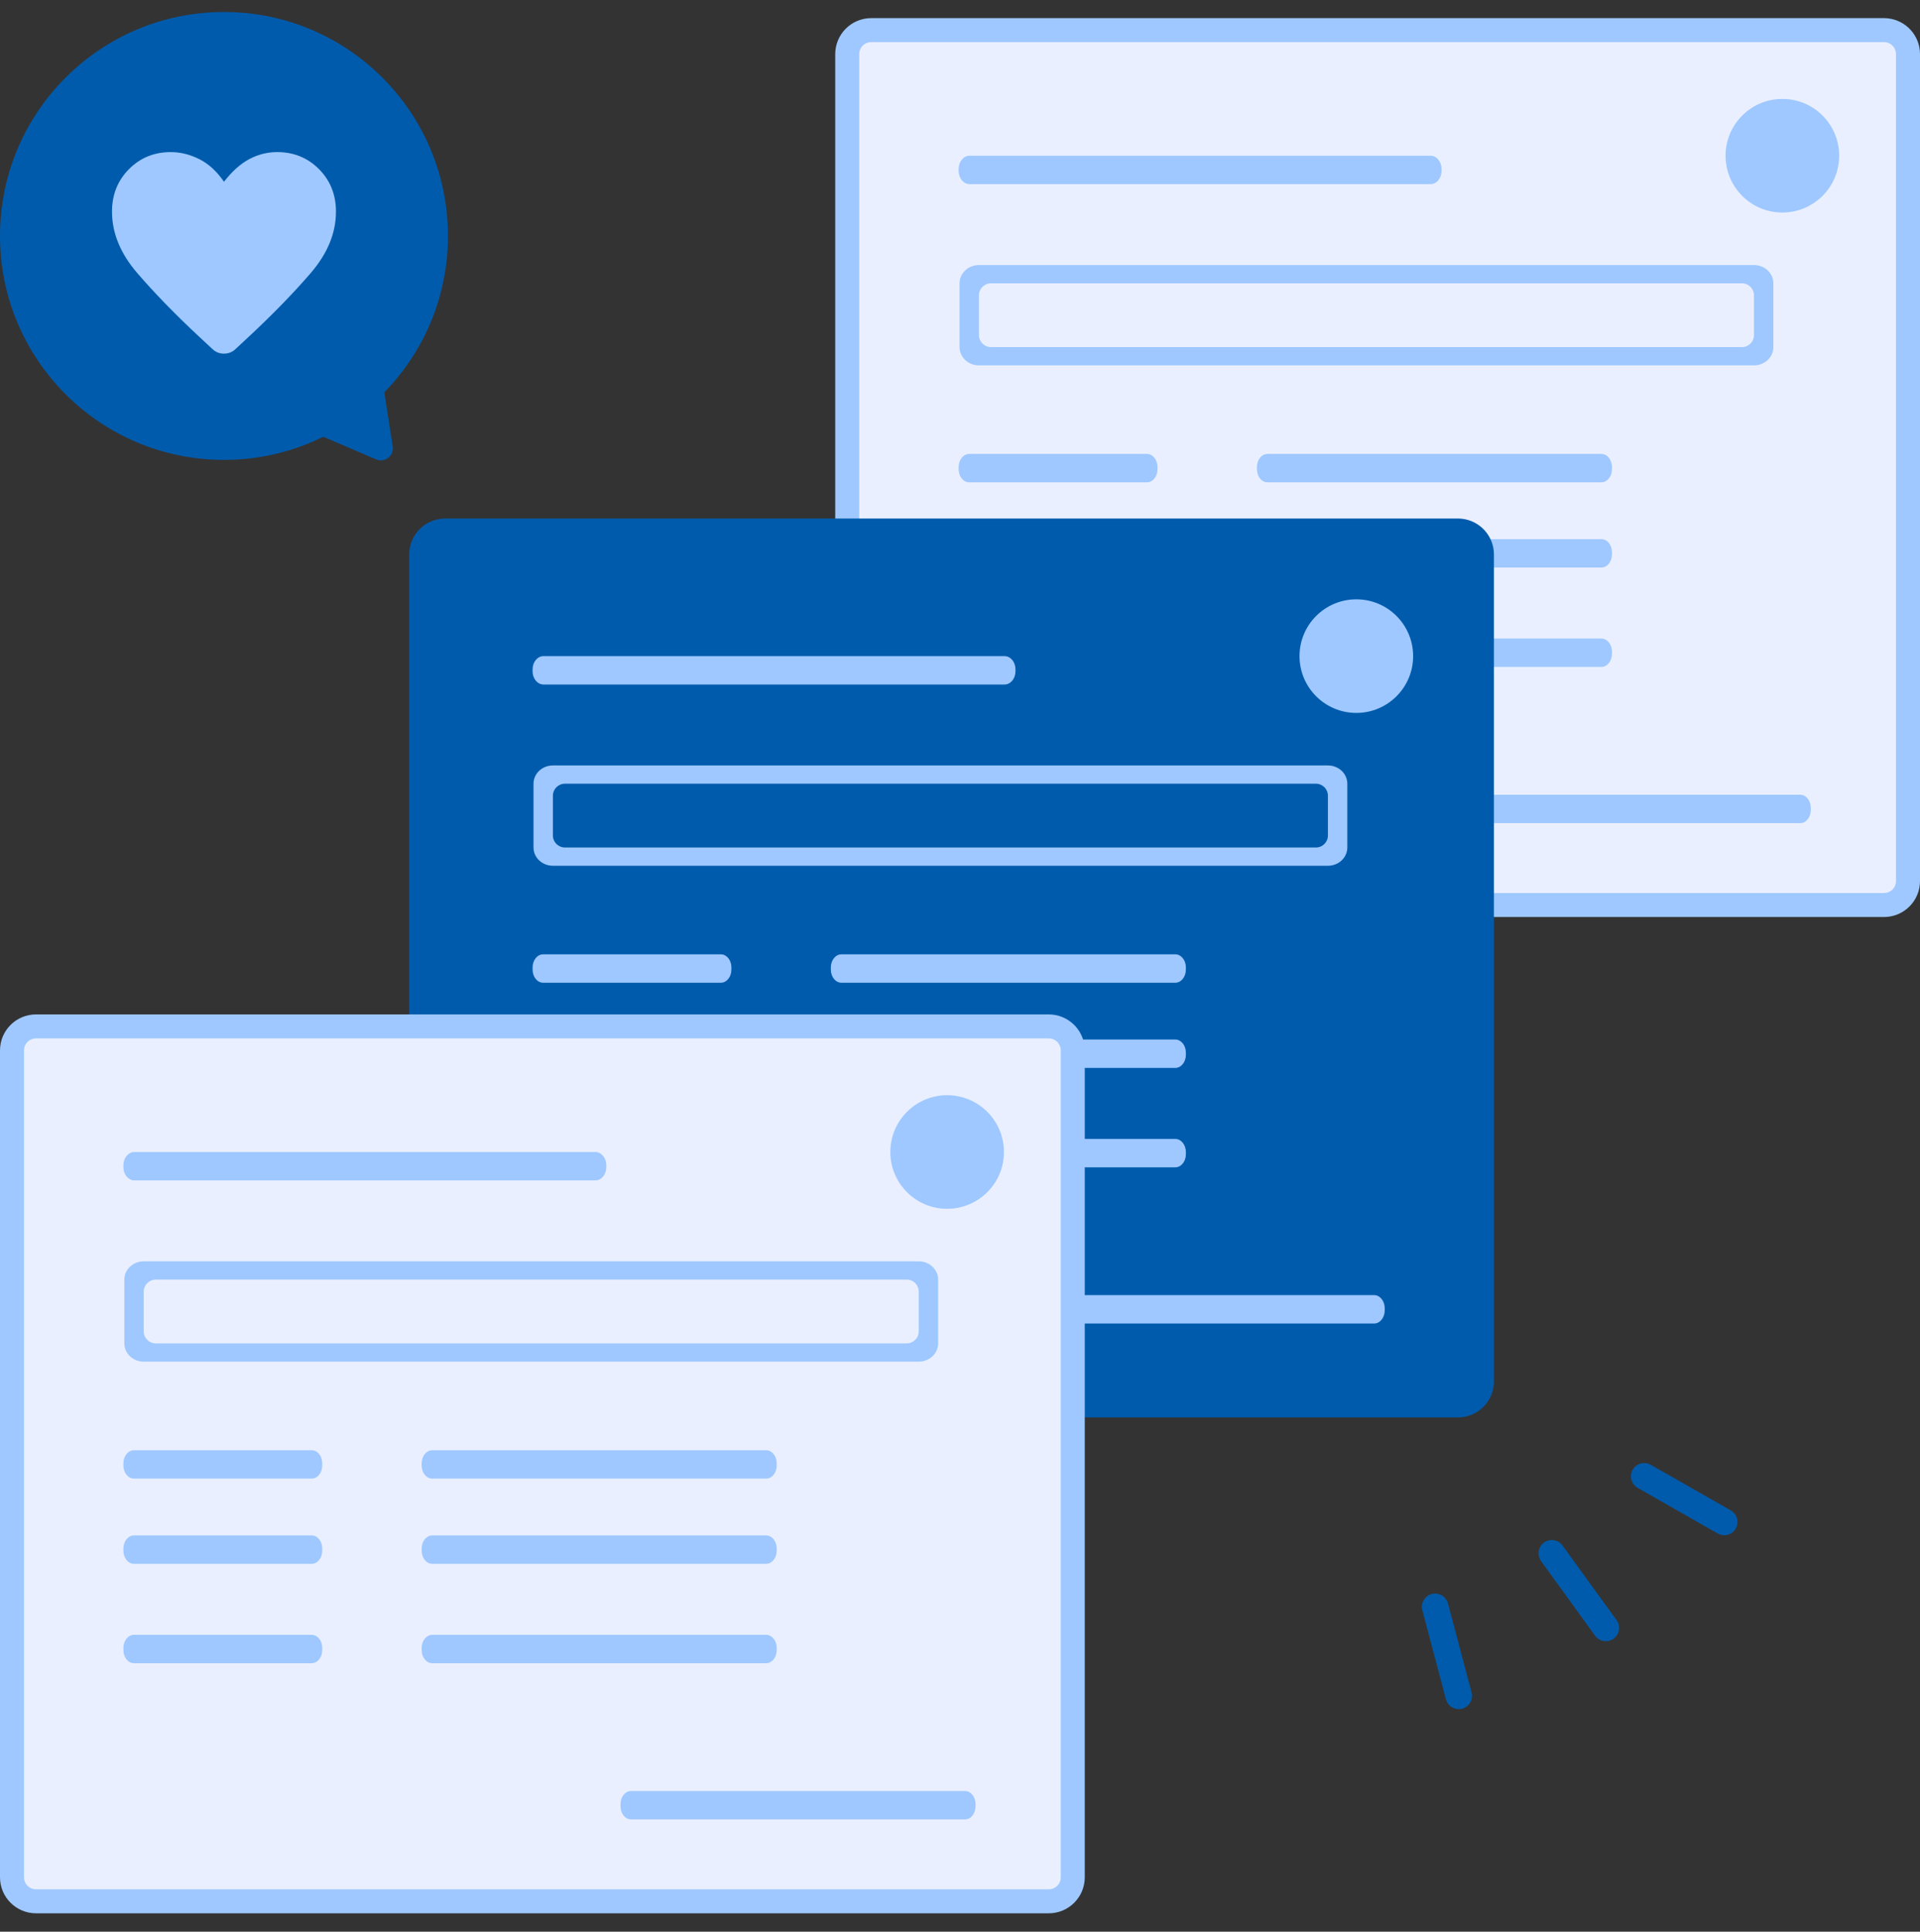 <svg width="160" height="161" viewBox="0 0 160 161" fill="none" xmlns="http://www.w3.org/2000/svg">
<rect x="0" y="0" width="160" height="161" fill="#333333" stroke="none"/>
<path d="M159 73.43C159 74.535 158.105 75.43 157 75.43L72.603 75.43C71.498 75.43 70.603 74.535 70.603 73.43L70.603 4.511C70.603 3.407 71.498 2.512 72.603 2.511L157 2.511L157.204 2.522C158.213 2.624 159 3.476 159 4.511L159 73.43Z" fill="#EAEFFF" stroke="#9EC8FF" stroke-width="2"/>
<path d="M145.163 23.614C145.716 23.614 146.163 24.062 146.163 24.614V27.93C146.163 28.482 145.716 28.93 145.163 28.93H82.58C82.028 28.93 81.58 28.482 81.58 27.93V24.614C81.58 24.062 82.028 23.614 82.58 23.614H145.163ZM146.163 22.091H81.58C80.686 22.091 79.963 22.772 79.963 23.614V28.93C79.963 29.772 80.686 30.453 81.58 30.453H146.163C147.058 30.453 147.78 29.772 147.78 28.93V23.614C147.78 22.772 147.058 22.091 146.163 22.091Z" fill="#9EC8FF"/>
<path d="M119.215 12.98H80.799C80.296 12.98 79.887 13.47 79.887 14.075V14.251C79.887 14.856 80.296 15.347 80.799 15.347H119.215C119.719 15.347 120.127 14.856 120.127 14.251V14.075C120.127 13.47 119.719 12.98 119.215 12.98Z" fill="#9EC8FF"/>
<path d="M150.018 66.238H122.191C121.705 66.238 121.311 66.728 121.311 67.333V67.51C121.311 68.115 121.705 68.605 122.191 68.605H150.018C150.504 68.605 150.899 68.115 150.899 67.51V67.333C150.899 66.728 150.504 66.238 150.018 66.238Z" fill="#9EC8FF"/>
<path d="M95.58 37.834H80.764C80.28 37.834 79.887 38.324 79.887 38.929V39.105C79.887 39.71 80.28 40.2 80.764 40.2H95.58C96.064 40.2 96.457 39.71 96.457 39.105V38.929C96.457 38.324 96.064 37.834 95.58 37.834Z" fill="#9EC8FF"/>
<path d="M133.449 37.834H105.622C105.136 37.834 104.742 38.324 104.742 38.929V39.105C104.742 39.71 105.136 40.2 105.622 40.2H133.449C133.936 40.2 134.33 39.71 134.33 39.105V38.929C134.33 38.324 133.936 37.834 133.449 37.834Z" fill="#9EC8FF"/>
<path d="M95.58 44.935H80.764C80.28 44.935 79.887 45.425 79.887 46.03V46.206C79.887 46.811 80.28 47.302 80.764 47.302H95.58C96.064 47.302 96.457 46.811 96.457 46.206V46.03C96.457 45.425 96.064 44.935 95.58 44.935Z" fill="#9EC8FF"/>
<path d="M133.449 44.935H105.622C105.136 44.935 104.742 45.425 104.742 46.03V46.206C104.742 46.811 105.136 47.302 105.622 47.302H133.449C133.936 47.302 134.33 46.811 134.33 46.206V46.03C134.33 45.425 133.936 44.935 133.449 44.935Z" fill="#9EC8FF"/>
<path d="M95.58 53.219H80.764C80.28 53.219 79.887 53.71 79.887 54.315V54.491C79.887 55.096 80.28 55.586 80.764 55.586H95.58C96.064 55.586 96.457 55.096 96.457 54.491V54.315C96.457 53.71 96.064 53.219 95.58 53.219Z" fill="#9EC8FF"/>
<path d="M133.449 53.219H105.622C105.136 53.219 104.742 53.71 104.742 54.315V54.491C104.742 55.096 105.136 55.586 105.622 55.586H133.449C133.936 55.586 134.33 55.096 134.33 54.491V54.315C134.33 53.71 133.936 53.219 133.449 53.219Z" fill="#9EC8FF"/>
<ellipse cx="148.531" cy="12.979" rx="4.734" ry="4.734" fill="#9EC8FF"/>
<path d="M123.495 115.136C123.495 116.24 122.599 117.136 121.495 117.136L37.097 117.136C35.993 117.135 35.097 116.24 35.097 115.136L35.097 46.217C35.097 45.112 35.993 44.217 37.097 44.217L121.495 44.217L121.699 44.227C122.707 44.33 123.495 45.181 123.495 46.217L123.495 115.136Z" fill="#005BAC" stroke="#005BAC" stroke-width="2"/>
<path d="M109.659 65.319C110.211 65.319 110.659 65.767 110.659 66.319V69.635C110.659 70.187 110.211 70.635 109.659 70.635H47.075C46.523 70.635 46.075 70.187 46.075 69.635V66.319C46.075 65.767 46.523 65.319 47.075 65.319H109.659ZM110.659 63.797H46.075C45.181 63.797 44.459 64.477 44.459 65.319V70.635C44.459 71.477 45.181 72.158 46.075 72.158H110.659C111.553 72.158 112.276 71.477 112.276 70.635V65.319C112.276 64.477 111.553 63.797 110.659 63.797Z" fill="#9EC8FF"/>
<path d="M83.709 54.685H45.294C44.79 54.685 44.382 55.175 44.382 55.78V55.957C44.382 56.562 44.79 57.052 45.294 57.052H83.709C84.213 57.052 84.622 56.562 84.622 55.957V55.78C84.622 55.175 84.213 54.685 83.709 54.685Z" fill="#9EC8FF"/>
<path d="M114.513 107.943H86.686C86.199 107.943 85.805 108.434 85.805 109.039V109.215C85.805 109.82 86.199 110.31 86.686 110.31H114.513C114.999 110.31 115.393 109.82 115.393 109.215V109.039C115.393 108.434 114.999 107.943 114.513 107.943Z" fill="#9EC8FF"/>
<path d="M60.075 79.539H45.258C44.774 79.539 44.382 80.029 44.382 80.634V80.811C44.382 81.415 44.774 81.906 45.258 81.906H60.075C60.559 81.906 60.951 81.415 60.951 80.811V80.634C60.951 80.029 60.559 79.539 60.075 79.539Z" fill="#9EC8FF"/>
<path d="M97.944 79.539H70.116C69.63 79.539 69.236 80.029 69.236 80.634V80.811C69.236 81.415 69.63 81.906 70.116 81.906H97.944C98.43 81.906 98.824 81.415 98.824 80.811V80.634C98.824 80.029 98.43 79.539 97.944 79.539Z" fill="#9EC8FF"/>
<path d="M60.075 86.64H45.258C44.774 86.64 44.382 87.13 44.382 87.735V87.912C44.382 88.517 44.774 89.007 45.258 89.007H60.075C60.559 89.007 60.951 88.517 60.951 87.912V87.735C60.951 87.13 60.559 86.64 60.075 86.64Z" fill="#9EC8FF"/>
<path d="M97.944 86.64H70.116C69.63 86.64 69.236 87.13 69.236 87.735V87.912C69.236 88.517 69.63 89.007 70.116 89.007H97.944C98.43 89.007 98.824 88.517 98.824 87.912V87.735C98.824 87.13 98.43 86.64 97.944 86.64Z" fill="#9EC8FF"/>
<path d="M60.075 94.925H45.258C44.774 94.925 44.382 95.415 44.382 96.02V96.197C44.382 96.801 44.774 97.292 45.258 97.292H60.075C60.559 97.292 60.951 96.801 60.951 96.197V96.02C60.951 95.415 60.559 94.925 60.075 94.925Z" fill="#9EC8FF"/>
<path d="M97.944 94.925H70.116C69.63 94.925 69.236 95.415 69.236 96.02V96.197C69.236 96.801 69.63 97.292 70.116 97.292H97.944C98.43 97.292 98.824 96.801 98.824 96.197V96.02C98.824 95.415 98.43 94.925 97.944 94.925Z" fill="#9EC8FF"/>
<ellipse cx="113.027" cy="54.685" rx="4.734" ry="4.734" fill="#9EC8FF"/>
<path d="M89.397 156.466C89.397 157.57 88.501 158.466 87.397 158.466L3 158.466C1.895 158.465 1 157.57 1 156.466L1 87.547C1 86.442 1.895 85.547 3 85.547L87.397 85.547L87.601 85.557C88.61 85.66 89.397 86.511 89.397 87.547L89.397 156.466Z" fill="#EAEFFF" stroke="#9EC8FF" stroke-width="2"/>
<path d="M75.561 106.649C76.113 106.649 76.561 107.097 76.561 107.649V110.965C76.561 111.518 76.113 111.965 75.561 111.965H12.978C12.426 111.965 11.978 111.518 11.978 110.965V107.649C11.978 107.097 12.426 106.649 12.978 106.649H75.561ZM76.561 105.127H11.978C11.084 105.127 10.361 105.807 10.361 106.649V111.965C10.361 112.807 11.084 113.488 11.978 113.488H76.561C77.455 113.488 78.178 112.807 78.178 111.965V106.649C78.178 105.807 77.455 105.127 76.561 105.127Z" fill="#9EC8FF"/>
<path d="M49.612 96.015H11.196C10.693 96.015 10.284 96.505 10.284 97.11V97.287C10.284 97.892 10.693 98.382 11.196 98.382H49.612C50.115 98.382 50.524 97.892 50.524 97.287V97.11C50.524 96.505 50.115 96.015 49.612 96.015Z" fill="#9EC8FF"/>
<path d="M80.416 149.273H52.588C52.102 149.273 51.708 149.764 51.708 150.369V150.545C51.708 151.15 52.102 151.64 52.588 151.64H80.416C80.902 151.64 81.296 151.15 81.296 150.545V150.369C81.296 149.764 80.902 149.273 80.416 149.273Z" fill="#9EC8FF"/>
<path d="M25.977 120.869H11.161C10.677 120.869 10.284 121.359 10.284 121.964V122.141C10.284 122.746 10.677 123.236 11.161 123.236H25.977C26.461 123.236 26.854 122.746 26.854 122.141V121.964C26.854 121.359 26.461 120.869 25.977 120.869Z" fill="#9EC8FF"/>
<path d="M63.846 120.869H36.019C35.532 120.869 35.138 121.359 35.138 121.964V122.141C35.138 122.746 35.532 123.236 36.019 123.236H63.846C64.332 123.236 64.726 122.746 64.726 122.141V121.964C64.726 121.359 64.332 120.869 63.846 120.869Z" fill="#9EC8FF"/>
<path d="M25.977 127.97H11.161C10.677 127.97 10.284 128.46 10.284 129.065V129.242C10.284 129.847 10.677 130.337 11.161 130.337H25.977C26.461 130.337 26.854 129.847 26.854 129.242V129.065C26.854 128.46 26.461 127.97 25.977 127.97Z" fill="#9EC8FF"/>
<path d="M63.846 127.97H36.019C35.532 127.97 35.138 128.46 35.138 129.065V129.242C35.138 129.847 35.532 130.337 36.019 130.337H63.846C64.332 130.337 64.726 129.847 64.726 129.242V129.065C64.726 128.46 64.332 127.97 63.846 127.97Z" fill="#9EC8FF"/>
<path d="M25.977 136.255H11.161C10.677 136.255 10.284 136.745 10.284 137.35V137.526C10.284 138.131 10.677 138.622 11.161 138.622H25.977C26.461 138.622 26.854 138.131 26.854 137.526V137.35C26.854 136.745 26.461 136.255 25.977 136.255Z" fill="#9EC8FF"/>
<path d="M63.846 136.255H36.019C35.532 136.255 35.138 136.745 35.138 137.35V137.526C35.138 138.131 35.532 138.622 36.019 138.622H63.846C64.332 138.622 64.726 138.131 64.726 137.526V137.35C64.726 136.745 64.332 136.255 63.846 136.255Z" fill="#9EC8FF"/>
<ellipse cx="78.928" cy="96.015" rx="4.734" ry="4.734" fill="#9EC8FF"/>
<path d="M134.468 136.579C134.005 136.914 133.368 136.838 132.995 136.42L132.924 136.331L128.421 130.111L128.359 130.016C128.078 129.531 128.205 128.902 128.668 128.566C129.132 128.231 129.768 128.307 130.141 128.725L130.213 128.814L134.716 135.034L134.777 135.129C135.058 135.614 134.932 136.243 134.468 136.579Z" fill="#005BAC"/>
<path d="M121.847 142.413C121.294 142.56 120.728 142.26 120.53 141.736L120.495 141.627L118.526 134.205L118.502 134.094C118.414 133.541 118.758 132.999 119.311 132.852C119.864 132.706 120.431 133.006 120.629 133.53L120.664 133.638L122.633 141.061L122.656 141.171C122.744 141.725 122.4 142.266 121.847 142.413Z" fill="#005BAC"/>
<path d="M144.646 127.397C144.363 127.894 143.751 128.087 143.239 127.86L143.137 127.81L136.467 124.005L136.372 123.944C135.915 123.618 135.771 122.993 136.054 122.496C136.338 121.999 136.949 121.806 137.461 122.033L137.563 122.083L144.234 125.888L144.329 125.949C144.785 126.275 144.93 126.9 144.646 127.397Z" fill="#005BAC"/>
<ellipse cx="18.665" cy="19.665" rx="18.665" ry="18.665" fill="#005BAC"/>
<path d="M17.709 29.098L16.472 27.946C14.543 26.142 12.871 24.42 11.456 22.781C10.04 21.142 9.333 19.429 9.333 17.641C9.333 16.229 9.803 15.049 10.744 14.1C11.685 13.151 12.848 12.676 14.232 12.676C15.025 12.676 15.811 12.868 16.588 13.253C17.366 13.637 18.058 14.268 18.665 15.147C19.349 14.268 20.057 13.637 20.788 13.253C21.519 12.868 22.289 12.676 23.098 12.676C24.482 12.676 25.645 13.151 26.586 14.1C27.527 15.049 27.997 16.229 27.997 17.641C27.997 19.429 27.29 21.142 25.874 22.781C24.459 24.42 22.787 26.142 20.858 27.946L19.622 29.098C19.357 29.349 19.038 29.475 18.665 29.475C18.292 29.475 17.973 29.349 17.709 29.098Z" fill="#9EC8FF"/>
<path d="M32.726 37.219L31.701 30.56C31.59 29.835 30.762 29.473 30.154 29.883L24.519 33.688C23.863 34.131 23.957 35.125 24.685 35.436L31.344 38.29C32.065 38.599 32.845 37.995 32.726 37.219Z" fill="#005BAC"/>
</svg>
